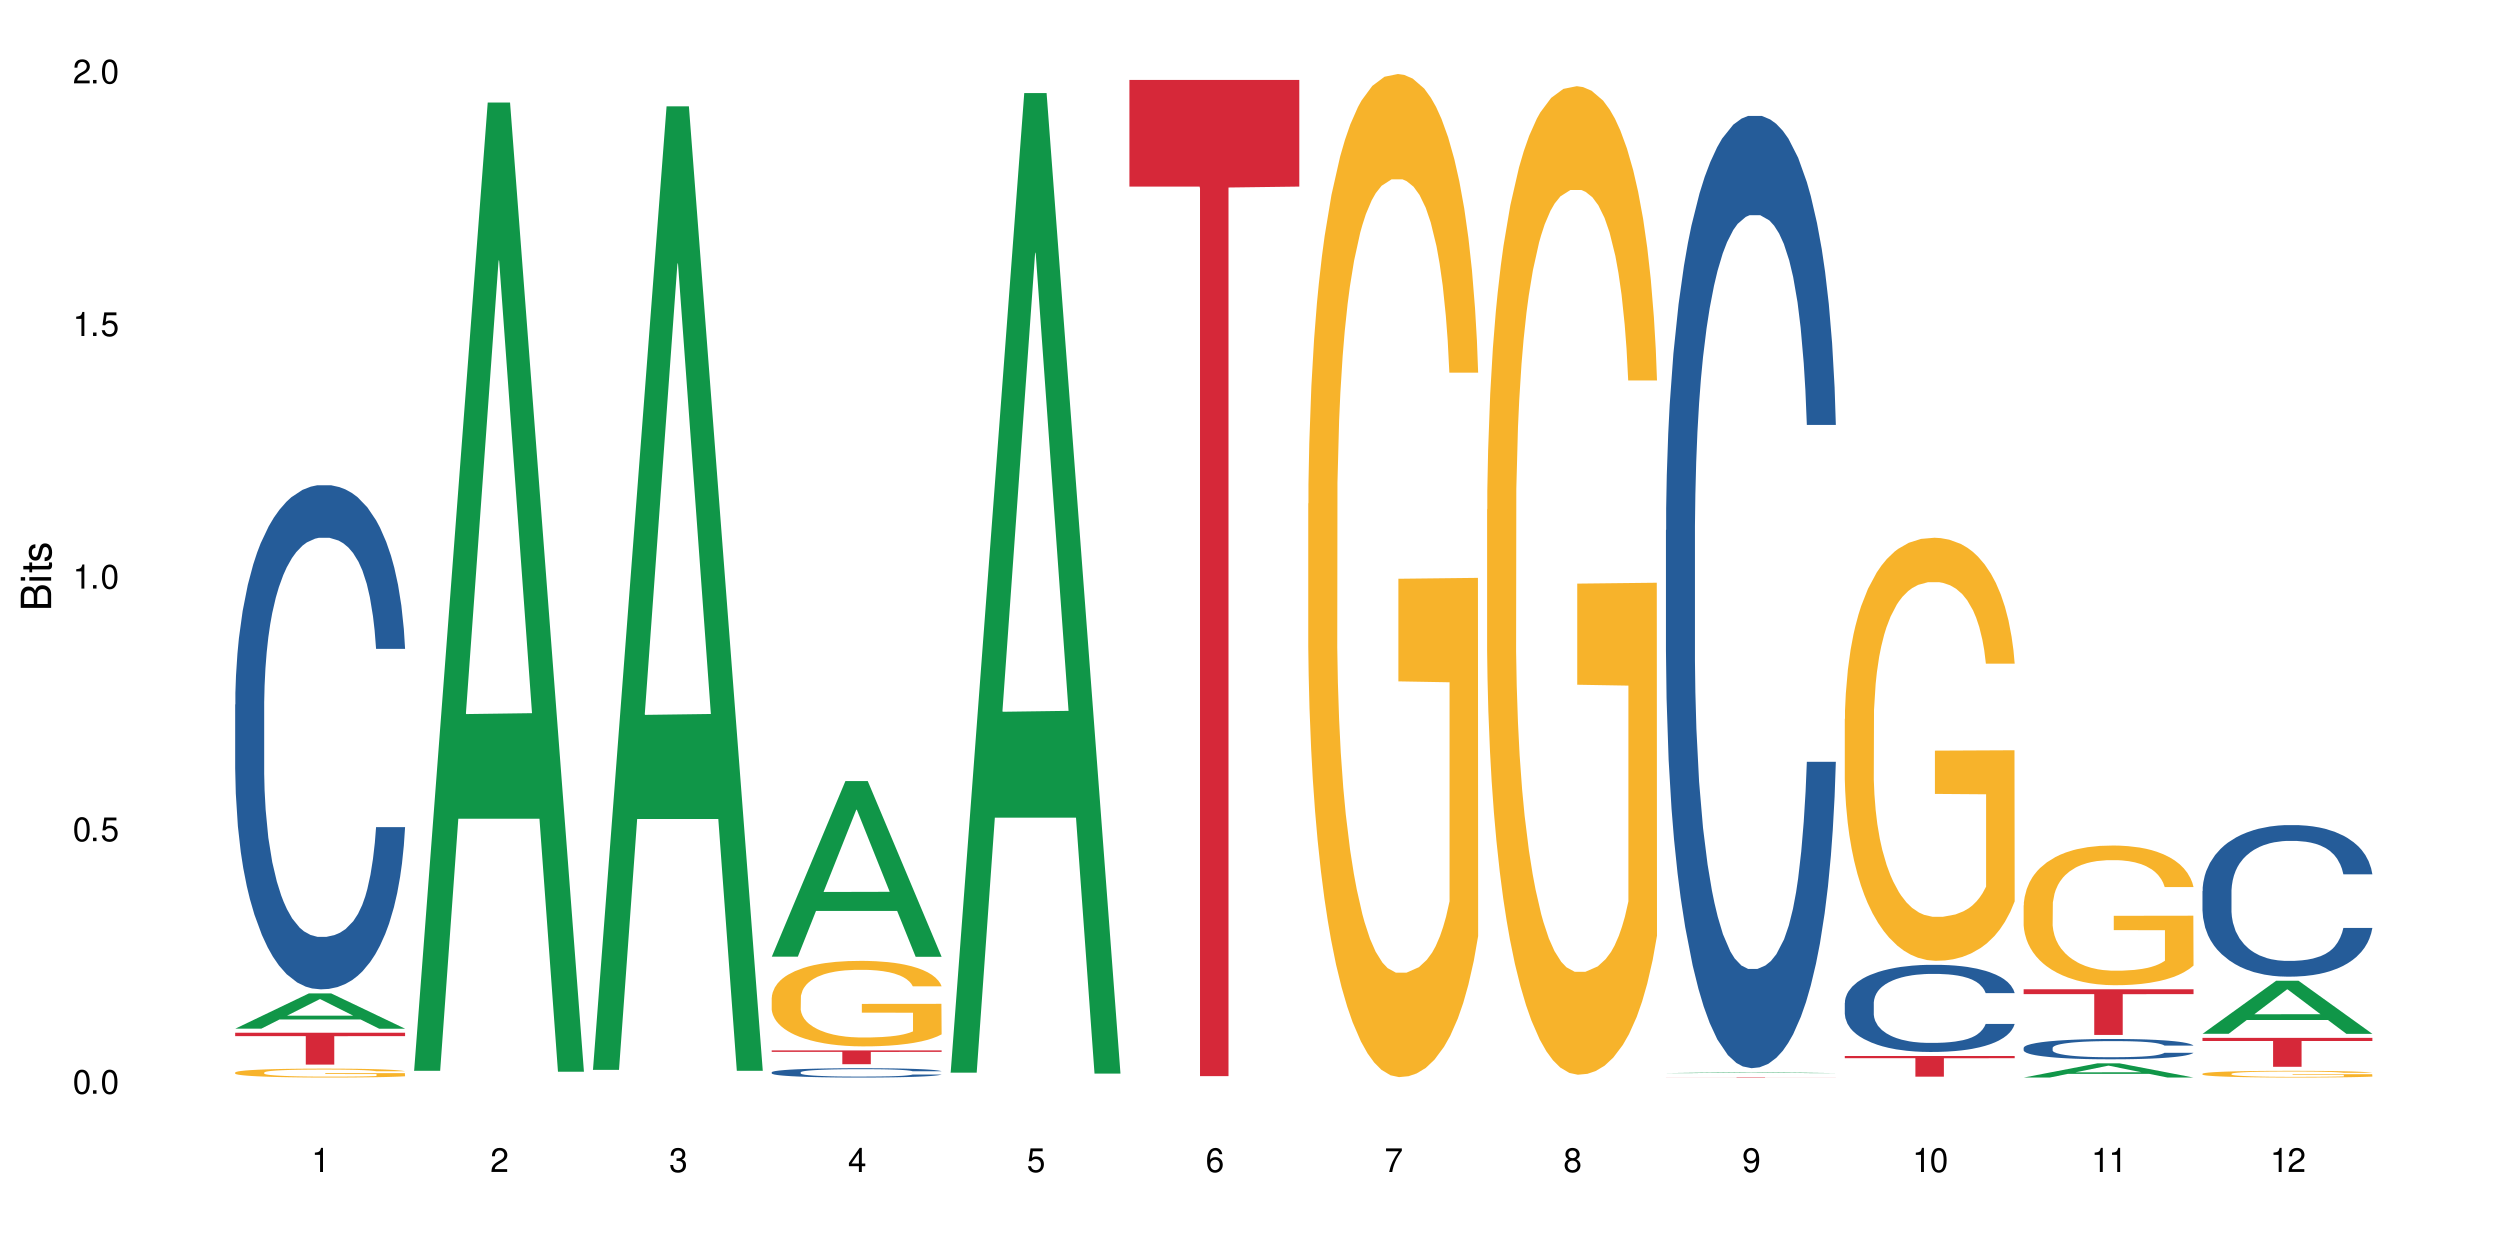 <?xml version="1.0" encoding="UTF-8"?>
<svg xmlns="http://www.w3.org/2000/svg" xmlns:xlink="http://www.w3.org/1999/xlink" width="720" height="360" viewBox="0 0 720 360">
<defs>
<g>
<g id="glyph-0-0">
</g>
<g id="glyph-0-1">
<path d="M 2.641 -6.938 C 2 -6.938 1.422 -6.656 1.078 -6.172 C 0.641 -5.562 0.406 -4.641 0.406 -3.359 C 0.406 -1.016 1.188 0.219 2.641 0.219 C 4.078 0.219 4.859 -1.016 4.859 -3.297 C 4.859 -4.641 4.656 -5.547 4.203 -6.172 C 3.844 -6.656 3.281 -6.938 2.641 -6.938 Z M 2.641 -6.188 C 3.547 -6.188 4 -5.25 4 -3.375 C 4 -1.406 3.562 -0.484 2.625 -0.484 C 1.734 -0.484 1.281 -1.438 1.281 -3.344 C 1.281 -5.25 1.734 -6.188 2.641 -6.188 Z M 2.641 -6.188 "/>
</g>
<g id="glyph-0-2">
<path d="M 1.828 -1 L 0.828 -1 L 0.828 0 L 1.828 0 Z M 1.828 -1 "/>
</g>
<g id="glyph-0-3">
<path d="M 4.562 -6.797 L 1.062 -6.797 L 0.547 -3.094 L 1.328 -3.094 C 1.719 -3.562 2.047 -3.734 2.578 -3.734 C 3.484 -3.734 4.062 -3.109 4.062 -2.094 C 4.062 -1.125 3.484 -0.531 2.578 -0.531 C 1.828 -0.531 1.375 -0.906 1.188 -1.672 L 0.328 -1.672 C 0.453 -1.109 0.547 -0.844 0.75 -0.594 C 1.125 -0.078 1.828 0.219 2.594 0.219 C 3.969 0.219 4.922 -0.781 4.922 -2.219 C 4.922 -3.562 4.031 -4.484 2.719 -4.484 C 2.25 -4.484 1.859 -4.359 1.469 -4.062 L 1.734 -5.969 L 4.562 -5.969 Z M 4.562 -6.797 "/>
</g>
<g id="glyph-0-4">
<path d="M 2.484 -4.938 L 2.484 0 L 3.328 0 L 3.328 -6.938 L 2.766 -6.938 C 2.469 -5.875 2.281 -5.734 0.984 -5.562 L 0.984 -4.938 Z M 2.484 -4.938 "/>
</g>
<g id="glyph-0-5">
<path d="M 4.859 -0.828 L 1.281 -0.828 C 1.359 -1.406 1.672 -1.781 2.5 -2.281 L 3.469 -2.828 C 4.406 -3.344 4.906 -4.062 4.906 -4.906 C 4.906 -5.484 4.672 -6.031 4.266 -6.406 C 3.859 -6.766 3.375 -6.938 2.719 -6.938 C 1.859 -6.938 1.219 -6.625 0.844 -6.031 C 0.609 -5.672 0.5 -5.234 0.484 -4.531 L 1.328 -4.531 C 1.359 -5.016 1.406 -5.281 1.531 -5.516 C 1.75 -5.938 2.188 -6.203 2.703 -6.203 C 3.469 -6.203 4.031 -5.641 4.031 -4.891 C 4.031 -4.344 3.719 -3.859 3.125 -3.516 L 2.234 -3 C 0.812 -2.172 0.406 -1.531 0.328 -0.016 L 4.859 -0.016 Z M 4.859 -0.828 "/>
</g>
<g id="glyph-0-6">
<path d="M 2.125 -3.188 L 2.578 -3.188 C 3.5 -3.188 3.984 -2.766 3.984 -1.922 C 3.984 -1.062 3.469 -0.531 2.594 -0.531 C 1.656 -0.531 1.203 -1 1.156 -2.016 L 0.312 -2.016 C 0.344 -1.453 0.438 -1.094 0.609 -0.781 C 0.953 -0.109 1.625 0.219 2.547 0.219 C 3.953 0.219 4.859 -0.625 4.859 -1.938 C 4.859 -2.828 4.516 -3.297 3.703 -3.594 C 4.344 -3.844 4.656 -4.328 4.656 -5.031 C 4.656 -6.219 3.875 -6.938 2.578 -6.938 C 1.203 -6.938 0.484 -6.172 0.453 -4.703 L 1.297 -4.703 C 1.312 -5.125 1.344 -5.359 1.453 -5.578 C 1.641 -5.969 2.062 -6.203 2.594 -6.203 C 3.344 -6.203 3.797 -5.75 3.797 -5 C 3.797 -4.516 3.609 -4.219 3.25 -4.047 C 3.016 -3.953 2.703 -3.922 2.125 -3.906 Z M 2.125 -3.188 "/>
</g>
<g id="glyph-0-7">
<path d="M 3.141 -1.672 L 3.141 0 L 3.984 0 L 3.984 -1.672 L 4.984 -1.672 L 4.984 -2.438 L 3.984 -2.438 L 3.984 -6.938 L 3.359 -6.938 L 0.266 -2.578 L 0.266 -1.672 Z M 3.141 -2.438 L 1 -2.438 L 3.141 -5.5 Z M 3.141 -2.438 "/>
</g>
<g id="glyph-0-8">
<path d="M 4.781 -5.125 C 4.609 -6.266 3.891 -6.938 2.844 -6.938 C 2.094 -6.938 1.422 -6.578 1.031 -5.953 C 0.594 -5.266 0.406 -4.422 0.406 -3.172 C 0.406 -2 0.578 -1.25 0.984 -0.641 C 1.359 -0.078 1.953 0.219 2.703 0.219 C 3.984 0.219 4.922 -0.75 4.922 -2.094 C 4.922 -3.375 4.062 -4.281 2.844 -4.281 C 2.172 -4.281 1.641 -4.031 1.281 -3.516 C 1.281 -5.234 1.828 -6.188 2.797 -6.188 C 3.391 -6.188 3.797 -5.797 3.938 -5.125 Z M 2.734 -3.531 C 3.547 -3.531 4.062 -2.953 4.062 -2.031 C 4.062 -1.156 3.484 -0.531 2.703 -0.531 C 1.922 -0.531 1.328 -1.188 1.328 -2.078 C 1.328 -2.938 1.906 -3.531 2.734 -3.531 Z M 2.734 -3.531 "/>
</g>
<g id="glyph-0-9">
<path d="M 4.984 -6.797 L 0.438 -6.797 L 0.438 -5.969 L 4.109 -5.969 C 2.5 -3.656 1.828 -2.234 1.328 0 L 2.219 0 C 2.594 -2.172 3.453 -4.047 4.984 -6.094 Z M 4.984 -6.797 "/>
</g>
<g id="glyph-0-10">
<path d="M 3.75 -3.656 C 4.469 -4.094 4.688 -4.438 4.688 -5.078 C 4.688 -6.172 3.844 -6.938 2.641 -6.938 C 1.438 -6.938 0.594 -6.172 0.594 -5.094 C 0.594 -4.438 0.812 -4.094 1.516 -3.656 C 0.734 -3.266 0.359 -2.703 0.359 -1.922 C 0.359 -0.656 1.281 0.219 2.641 0.219 C 3.984 0.219 4.922 -0.656 4.922 -1.922 C 4.922 -2.703 4.531 -3.266 3.75 -3.656 Z M 2.641 -6.188 C 3.359 -6.188 3.812 -5.75 3.812 -5.062 C 3.812 -4.406 3.344 -3.984 2.641 -3.984 C 1.922 -3.984 1.453 -4.406 1.453 -5.078 C 1.453 -5.75 1.922 -6.188 2.641 -6.188 Z M 2.641 -3.266 C 3.484 -3.266 4.062 -2.719 4.062 -1.906 C 4.062 -1.078 3.484 -0.531 2.625 -0.531 C 1.797 -0.531 1.219 -1.094 1.219 -1.906 C 1.219 -2.719 1.781 -3.266 2.641 -3.266 Z M 2.641 -3.266 "/>
</g>
<g id="glyph-0-11">
<path d="M 0.516 -1.578 C 0.672 -0.453 1.406 0.219 2.438 0.219 C 3.188 0.219 3.859 -0.141 4.266 -0.766 C 4.688 -1.453 4.891 -2.297 4.891 -3.547 C 4.891 -4.719 4.703 -5.453 4.312 -6.078 C 3.938 -6.641 3.344 -6.938 2.594 -6.938 C 1.297 -6.938 0.359 -5.969 0.359 -4.625 C 0.359 -3.344 1.234 -2.453 2.453 -2.453 C 3.094 -2.453 3.578 -2.672 4.016 -3.203 C 4 -1.484 3.469 -0.531 2.5 -0.531 C 1.906 -0.531 1.484 -0.906 1.359 -1.578 Z M 2.578 -6.203 C 3.375 -6.203 3.969 -5.531 3.969 -4.641 C 3.969 -3.797 3.391 -3.188 2.547 -3.188 C 1.734 -3.188 1.234 -3.766 1.234 -4.688 C 1.234 -5.562 1.797 -6.203 2.578 -6.203 Z M 2.578 -6.203 "/>
</g>
<g id="glyph-1-0">
</g>
<g id="glyph-1-1">
<path d="M 0 -0.953 L 0 -4.891 C 0 -5.719 -0.234 -6.344 -0.734 -6.797 C -1.188 -7.234 -1.812 -7.469 -2.5 -7.469 C -3.547 -7.469 -4.188 -7 -4.625 -5.875 C -4.984 -6.688 -5.625 -7.094 -6.531 -7.094 C -7.172 -7.094 -7.734 -6.859 -8.141 -6.391 C -8.562 -5.922 -8.75 -5.344 -8.75 -4.5 L -8.75 -0.953 Z M -4.984 -2.062 L -7.766 -2.062 L -7.766 -4.219 C -7.766 -4.844 -7.688 -5.203 -7.453 -5.5 C -7.219 -5.812 -6.859 -5.969 -6.375 -5.969 C -5.891 -5.969 -5.531 -5.812 -5.297 -5.5 C -5.062 -5.203 -4.984 -4.844 -4.984 -4.219 Z M -0.984 -2.062 L -4 -2.062 L -4 -4.781 C -4 -5.766 -3.438 -6.359 -2.484 -6.359 C -1.547 -6.359 -0.984 -5.766 -0.984 -4.781 Z M -0.984 -2.062 "/>
</g>
<g id="glyph-1-2">
<path d="M -6.281 -1.797 L -6.281 -0.797 L 0 -0.797 L 0 -1.797 Z M -8.75 -1.797 L -8.75 -0.797 L -7.484 -0.797 L -7.484 -1.797 Z M -8.75 -1.797 "/>
</g>
<g id="glyph-1-3">
<path d="M -6.281 -3.047 L -6.281 -2.016 L -8.016 -2.016 L -8.016 -1.016 L -6.281 -1.016 L -6.281 -0.172 L -5.469 -0.172 L -5.469 -1.016 L -0.719 -1.016 C -0.078 -1.016 0.281 -1.453 0.281 -2.234 C 0.281 -2.5 0.25 -2.719 0.188 -3.047 L -0.641 -3.047 C -0.609 -2.906 -0.594 -2.766 -0.594 -2.562 C -0.594 -2.141 -0.719 -2.016 -1.156 -2.016 L -5.469 -2.016 L -5.469 -3.047 Z M -6.281 -3.047 "/>
</g>
<g id="glyph-1-4">
<path d="M -4.531 -5.25 C -5.766 -5.25 -6.469 -4.422 -6.469 -2.969 C -6.469 -1.516 -5.719 -0.562 -4.547 -0.562 C -3.562 -0.562 -3.094 -1.062 -2.734 -2.562 L -2.516 -3.484 C -2.344 -4.188 -2.094 -4.469 -1.641 -4.469 C -1.047 -4.469 -0.641 -3.875 -0.641 -3 C -0.641 -2.453 -0.797 -2 -1.062 -1.75 C -1.25 -1.594 -1.422 -1.531 -1.875 -1.469 L -1.875 -0.406 C -0.422 -0.453 0.281 -1.266 0.281 -2.922 C 0.281 -4.5 -0.5 -5.516 -1.719 -5.516 C -2.656 -5.516 -3.172 -4.984 -3.469 -3.734 L -3.703 -2.766 C -3.891 -1.953 -4.156 -1.609 -4.594 -1.609 C -5.188 -1.609 -5.547 -2.125 -5.547 -2.938 C -5.547 -3.75 -5.203 -4.172 -4.531 -4.203 Z M -4.531 -5.25 "/>
</g>
</g>
</defs>
<rect x="-72" y="-36" width="864" height="432" fill="rgb(100%, 100%, 100%)" fill-opacity="1"/>
<path fill-rule="nonzero" fill="rgb(6.275%, 58.824%, 28.235%)" fill-opacity="1" d="M 67.73 296.258 L 67.785 296.25 L 88.957 286.102 L 95.387 286.102 L 116.664 296.266 L 109.188 296.266 L 103.855 293.613 L 80.488 293.613 L 75.258 296.258 L 67.73 296.258 L 82.734 292.516 L 101.711 292.508 L 92.25 287.762 L 92.145 287.75 L 92.039 287.781 L 82.684 292.508 L 82.734 292.516 Z M 67.73 296.258 "/>
<path fill-rule="nonzero" fill="rgb(14.51%, 36.078%, 60%)" fill-opacity="1" d="M 67.73 202.922 L 67.789 202.789 L 67.789 199.605 L 67.969 194.562 L 68.387 188.191 L 68.805 183.812 L 69.879 175.984 L 71.371 168.418 L 72.922 162.578 L 74.055 159.129 L 75.07 156.473 L 77.398 151.562 L 78.891 149.043 L 80.5 146.785 L 82.469 144.531 L 83.902 143.203 L 87.125 141.078 L 89.512 140.152 L 91.363 139.754 L 95.359 139.754 L 97.746 140.285 L 99.477 140.945 L 101.387 142.008 L 102.996 143.203 L 105.801 146.121 L 108.309 149.84 L 109.441 151.961 L 111.234 156.078 L 112.605 160.059 L 113.559 163.508 L 114.633 168.418 L 115.59 174.391 L 116.305 181.16 L 116.664 186.867 L 108.309 186.867 L 107.891 181.559 L 107.414 177.441 L 106.52 172 L 105.625 168.152 L 104.371 164.305 L 103.238 161.781 L 101.684 159.262 L 100.312 157.668 L 98.879 156.473 L 97.508 155.68 L 94.883 154.883 L 91.84 154.883 L 90.707 155.148 L 88.379 156.207 L 87.125 157.137 L 85.336 158.996 L 84.082 160.723 L 82.59 163.375 L 81.574 165.633 L 80.32 169.082 L 79.426 172.133 L 78.414 176.516 L 77.816 179.832 L 77.277 183.547 L 76.801 187.926 L 76.441 192.57 L 76.203 197.48 L 76.086 202.262 L 76.086 222.828 L 76.203 227.609 L 76.504 233.18 L 77.277 241.277 L 78.414 248.312 L 79.727 253.883 L 80.977 257.867 L 81.695 259.723 L 82.648 261.848 L 84.141 264.5 L 86.289 267.156 L 87.543 268.219 L 89.453 269.277 L 91.422 269.809 L 94.047 269.809 L 96.375 269.277 L 97.926 268.617 L 99.535 267.555 L 101.746 265.297 L 103.117 263.176 L 104.312 260.652 L 105.207 258.133 L 105.801 256.008 L 106.699 251.895 L 107.414 247.383 L 107.949 242.738 L 108.309 238.223 L 116.664 238.223 L 116.305 243.531 L 115.77 248.707 L 115.23 252.559 L 114.395 257.203 L 113.441 261.316 L 112.066 265.961 L 110.934 269.012 L 109.441 272.332 L 108.07 274.852 L 106.578 277.109 L 104.371 279.762 L 102.938 281.09 L 101.387 282.285 L 99.535 283.348 L 97.211 284.277 L 94.703 284.805 L 92.375 284.938 L 89.871 284.672 L 88.02 284.145 L 85.574 282.949 L 82.531 280.559 L 80.32 278.039 L 78.59 275.516 L 77.102 272.863 L 75.43 269.277 L 73.281 263.441 L 71.969 258.926 L 71.074 255.211 L 70.059 250.035 L 69.344 245.391 L 68.508 237.961 L 67.91 228.535 L 67.73 221.238 Z M 67.73 202.922 "/>
<path fill-rule="nonzero" fill="rgb(96.863%, 70.196%, 16.863%)" fill-opacity="1" d="M 67.73 308.863 L 67.789 308.863 L 67.789 308.816 L 68.031 308.711 L 68.625 308.562 L 69.402 308.445 L 70.238 308.352 L 70.773 308.301 L 71.668 308.23 L 72.445 308.18 L 74.414 308.074 L 76.922 307.973 L 78.293 307.93 L 79.844 307.891 L 82.051 307.848 L 83.066 307.832 L 86.172 307.793 L 89.691 307.77 L 93.57 307.762 L 95.359 307.766 L 97.805 307.773 L 101.148 307.801 L 103.059 307.824 L 104.551 307.848 L 106.102 307.879 L 108.012 307.926 L 109.801 307.98 L 111.234 308.039 L 112.664 308.109 L 113.859 308.184 L 114.871 308.266 L 115.77 308.363 L 116.305 308.445 L 116.664 308.527 L 108.367 308.527 L 107.891 308.445 L 107.355 308.383 L 106.461 308.305 L 105.562 308.25 L 104.668 308.203 L 102.996 308.145 L 101.566 308.105 L 99.777 308.074 L 98.047 308.051 L 96.074 308.039 L 94.883 308.031 L 91.719 308.031 L 88.855 308.051 L 87.184 308.066 L 85.992 308.086 L 84.32 308.121 L 83.305 308.148 L 82.707 308.168 L 80.918 308.242 L 79.727 308.309 L 79.07 308.352 L 78.234 308.422 L 77.637 308.484 L 76.98 308.582 L 76.621 308.652 L 76.145 308.809 L 76.086 309.234 L 76.266 309.324 L 76.621 309.418 L 77.102 309.504 L 77.816 309.594 L 78.531 309.66 L 79.785 309.754 L 80.859 309.812 L 81.695 309.855 L 83.305 309.918 L 83.961 309.938 L 85.512 309.98 L 87.125 310.012 L 89.094 310.043 L 90.586 310.055 L 92.973 310.066 L 96.016 310.066 L 99.598 310.055 L 101.863 310.035 L 103.414 310.016 L 104.43 310 L 105.684 309.973 L 106.578 309.949 L 107.414 309.926 L 108.43 309.883 L 108.43 309.324 L 93.688 309.32 L 93.688 309.059 L 116.602 309.055 L 116.664 309.973 L 115.41 310.039 L 113.859 310.098 L 112.367 310.145 L 110.816 310.184 L 108.605 310.23 L 106.816 310.258 L 104.07 310.289 L 101.566 310.312 L 98.941 310.328 L 96.613 310.332 L 93.867 310.336 L 91.422 310.332 L 88.797 310.316 L 86.707 310.297 L 84.797 310.273 L 82.887 310.242 L 80.5 310.195 L 78.949 310.156 L 77.34 310.105 L 75.727 310.047 L 74.297 309.984 L 73.34 309.934 L 72.387 309.879 L 71.371 309.809 L 70.418 309.727 L 69.699 309.652 L 69.043 309.57 L 68.566 309.496 L 68.09 309.387 L 67.852 309.305 L 67.73 309.23 Z M 67.73 308.863 "/>
<path fill-rule="nonzero" fill="rgb(83.922%, 15.686%, 22.353%)" fill-opacity="1" d="M 67.73 297.43 L 116.664 297.43 L 116.664 298.41 L 96.27 298.418 L 96.27 306.602 L 88.066 306.602 L 88.066 298.426 L 87.945 298.41 L 67.73 298.41 Z M 67.73 297.43 "/>
<path fill-rule="nonzero" fill="rgb(6.275%, 58.824%, 28.235%)" fill-opacity="1" d="M 119.238 308.387 L 119.289 308.125 L 140.465 29.539 L 146.895 29.539 L 168.172 308.652 L 160.695 308.652 L 155.363 235.793 L 131.996 235.793 L 126.766 308.387 L 119.238 308.387 L 134.242 205.652 L 153.219 205.391 L 143.758 75.141 L 143.652 74.875 L 143.547 75.664 L 134.191 205.391 L 134.242 205.652 Z M 119.238 308.387 "/>
<path fill-rule="nonzero" fill="rgb(6.275%, 58.824%, 28.235%)" fill-opacity="1" d="M 170.746 308.121 L 170.797 307.863 L 191.973 30.617 L 198.402 30.617 L 219.68 308.383 L 212.203 308.383 L 206.871 235.879 L 183.504 235.879 L 178.273 308.121 L 170.746 308.121 L 185.75 205.883 L 204.727 205.625 L 195.266 76 L 195.16 75.738 L 195.055 76.52 L 185.699 205.625 L 185.75 205.883 Z M 170.746 308.121 "/>
<path fill-rule="nonzero" fill="rgb(6.275%, 58.824%, 28.235%)" fill-opacity="1" d="M 222.254 275.52 L 222.305 275.473 L 243.48 224.941 L 249.91 224.941 L 271.188 275.566 L 263.711 275.566 L 258.379 262.352 L 235.008 262.352 L 229.781 275.52 L 222.254 275.52 L 237.258 256.887 L 256.234 256.84 L 246.773 233.215 L 246.668 233.168 L 246.562 233.309 L 237.207 256.84 L 237.258 256.887 Z M 222.254 275.52 "/>
<path fill-rule="nonzero" fill="rgb(14.51%, 36.078%, 60%)" fill-opacity="1" d="M 222.254 308.816 L 222.312 308.812 L 222.312 308.754 L 222.492 308.66 L 222.91 308.543 L 223.328 308.461 L 224.402 308.316 L 225.895 308.176 L 227.445 308.066 L 228.578 308.004 L 229.594 307.953 L 231.922 307.863 L 233.414 307.816 L 235.023 307.773 L 236.992 307.734 L 238.426 307.707 L 241.648 307.668 L 244.035 307.652 L 245.883 307.645 L 249.883 307.645 L 252.27 307.656 L 254 307.668 L 255.91 307.688 L 257.52 307.707 L 260.324 307.762 L 262.832 307.832 L 263.965 307.871 L 265.754 307.945 L 267.129 308.02 L 268.082 308.086 L 269.156 308.176 L 270.113 308.285 L 270.828 308.41 L 271.188 308.52 L 262.832 308.52 L 262.414 308.418 L 261.938 308.344 L 261.043 308.242 L 260.145 308.172 L 258.895 308.102 L 257.758 308.055 L 256.207 308.008 L 254.836 307.977 L 253.402 307.953 L 252.031 307.941 L 249.406 307.926 L 246.363 307.926 L 245.227 307.93 L 242.902 307.949 L 241.648 307.969 L 239.855 308 L 238.605 308.035 L 237.113 308.082 L 236.098 308.125 L 234.844 308.188 L 233.949 308.246 L 232.934 308.324 L 232.34 308.387 L 231.801 308.457 L 231.324 308.539 L 230.965 308.625 L 230.727 308.715 L 230.609 308.805 L 230.609 309.184 L 230.727 309.273 L 231.027 309.375 L 231.801 309.527 L 232.934 309.656 L 234.25 309.762 L 235.5 309.832 L 236.219 309.867 L 237.172 309.906 L 238.664 309.957 L 240.812 310.008 L 242.066 310.027 L 243.977 310.047 L 245.945 310.055 L 248.57 310.055 L 250.898 310.047 L 252.449 310.031 L 254.059 310.012 L 256.266 309.973 L 257.641 309.934 L 258.832 309.887 L 259.73 309.84 L 260.324 309.801 L 261.219 309.723 L 261.938 309.641 L 262.473 309.555 L 262.832 309.469 L 271.188 309.469 L 270.828 309.566 L 270.289 309.664 L 269.754 309.734 L 268.918 309.82 L 267.965 309.898 L 266.59 309.984 L 265.457 310.039 L 263.965 310.102 L 262.594 310.148 L 261.102 310.191 L 258.895 310.238 L 257.461 310.266 L 255.91 310.285 L 254.059 310.305 L 251.73 310.324 L 249.227 310.332 L 246.898 310.336 L 244.391 310.332 L 242.543 310.32 L 240.098 310.297 L 237.051 310.254 L 234.844 310.207 L 233.113 310.16 L 231.621 310.113 L 229.953 310.047 L 227.805 309.938 L 226.492 309.852 L 225.594 309.785 L 224.582 309.688 L 223.863 309.602 L 223.031 309.465 L 222.434 309.289 L 222.254 309.156 Z M 222.254 308.816 "/>
<path fill-rule="nonzero" fill="rgb(96.863%, 70.196%, 16.863%)" fill-opacity="1" d="M 222.254 287.277 L 222.312 287.258 L 222.312 286.805 L 222.551 285.793 L 223.148 284.398 L 223.926 283.254 L 224.762 282.352 L 225.297 281.879 L 226.191 281.203 L 226.969 280.711 L 228.938 279.699 L 231.445 278.754 L 232.816 278.348 L 234.367 277.965 L 236.574 277.539 L 237.59 277.379 L 240.691 277.02 L 244.215 276.797 L 248.094 276.727 L 249.883 276.75 L 252.328 276.84 L 255.672 277.09 L 257.582 277.312 L 259.07 277.539 L 260.625 277.832 L 262.535 278.281 L 264.324 278.82 L 265.754 279.359 L 267.188 280.035 L 268.383 280.754 L 269.395 281.543 L 270.289 282.488 L 270.828 283.273 L 271.188 284.062 L 262.891 284.062 L 262.414 283.273 L 261.875 282.668 L 260.98 281.926 L 260.086 281.387 L 259.191 280.957 L 257.52 280.371 L 256.09 280.012 L 254.297 279.699 L 252.566 279.496 L 250.598 279.359 L 249.406 279.316 L 246.242 279.316 L 243.379 279.473 L 241.707 279.652 L 240.516 279.832 L 238.844 280.172 L 237.828 280.441 L 237.23 280.621 L 235.441 281.316 L 234.25 281.949 L 233.59 282.375 L 232.758 283.051 L 232.16 283.656 L 231.504 284.559 L 231.145 285.23 L 230.668 286.762 L 230.609 290.812 L 230.785 291.664 L 231.145 292.586 L 231.621 293.398 L 232.34 294.254 L 233.055 294.906 L 234.309 295.781 L 235.383 296.367 L 236.219 296.75 L 237.828 297.355 L 238.484 297.559 L 240.035 297.965 L 241.648 298.277 L 243.617 298.551 L 245.109 298.684 L 247.496 298.797 L 250.539 298.797 L 254.121 298.66 L 256.387 298.48 L 257.938 298.301 L 258.953 298.145 L 260.207 297.898 L 261.102 297.672 L 261.938 297.426 L 262.949 297.043 L 262.949 291.664 L 248.211 291.645 L 248.211 289.125 L 271.125 289.102 L 271.188 297.898 L 269.934 298.504 L 268.383 299.09 L 266.891 299.539 L 265.34 299.922 L 263.129 300.348 L 261.34 300.617 L 258.594 300.934 L 256.09 301.137 L 253.465 301.27 L 251.137 301.34 L 248.391 301.359 L 245.945 301.316 L 243.32 301.18 L 241.23 301 L 239.32 300.777 L 237.41 300.484 L 235.023 300.012 L 233.473 299.629 L 231.859 299.156 L 230.25 298.594 L 228.816 297.988 L 227.863 297.516 L 226.91 296.973 L 225.895 296.301 L 224.938 295.535 L 224.223 294.836 L 223.566 294.051 L 223.09 293.309 L 222.613 292.297 L 222.375 291.484 L 222.254 290.789 Z M 222.254 287.277 "/>
<path fill-rule="nonzero" fill="rgb(83.922%, 15.686%, 22.353%)" fill-opacity="1" d="M 222.254 302.523 L 271.188 302.523 L 271.188 302.945 L 250.793 302.949 L 250.793 306.484 L 242.586 306.484 L 242.586 302.953 L 242.469 302.945 L 222.254 302.945 Z M 222.254 302.523 "/>
<path fill-rule="nonzero" fill="rgb(6.275%, 58.824%, 28.235%)" fill-opacity="1" d="M 273.762 308.93 L 273.812 308.664 L 294.984 26.805 L 301.418 26.805 L 322.695 309.191 L 315.219 309.191 L 309.887 235.48 L 286.516 235.48 L 281.289 308.93 L 273.762 308.93 L 288.766 204.988 L 307.742 204.723 L 298.281 72.941 L 298.176 72.676 L 298.07 73.469 L 288.711 204.723 L 288.766 204.988 Z M 273.762 308.93 "/>
<path fill-rule="nonzero" fill="rgb(83.922%, 15.686%, 22.353%)" fill-opacity="1" d="M 325.27 23.023 L 374.199 23.023 L 374.199 53.734 L 353.809 54.004 L 353.809 309.93 L 345.602 309.93 L 345.602 54.273 L 345.484 53.734 L 325.27 53.734 Z M 325.27 23.023 "/>
<path fill-rule="nonzero" fill="rgb(96.863%, 70.196%, 16.863%)" fill-opacity="1" d="M 376.777 145.051 L 376.836 144.785 L 376.836 139.508 L 377.074 127.637 L 377.672 111.277 L 378.449 97.824 L 379.281 87.27 L 379.82 81.73 L 380.715 73.816 L 381.492 68.012 L 383.461 56.137 L 385.965 45.055 L 387.34 40.309 L 388.891 35.82 L 391.098 30.809 L 392.113 28.961 L 395.215 24.742 L 398.734 22.102 L 402.613 21.312 L 404.406 21.574 L 406.852 22.629 L 410.195 25.531 L 412.102 28.172 L 413.594 30.809 L 415.148 34.238 L 417.055 39.516 L 418.848 45.848 L 420.277 52.18 L 421.711 60.094 L 422.902 68.539 L 423.918 77.773 L 424.812 88.852 L 425.352 98.086 L 425.707 107.32 L 417.414 107.32 L 416.938 98.086 L 416.398 90.965 L 415.504 82.258 L 414.609 75.926 L 413.715 70.914 L 412.043 64.051 L 410.609 59.832 L 408.82 56.137 L 407.09 53.762 L 405.121 52.18 L 403.93 51.652 L 400.766 51.652 L 397.902 53.5 L 396.23 55.609 L 395.035 57.719 L 393.367 61.68 L 392.352 64.844 L 391.754 66.953 L 389.965 75.133 L 388.77 82.52 L 388.113 87.535 L 387.277 95.449 L 386.684 102.574 L 386.027 113.125 L 385.668 121.043 L 385.191 138.98 L 385.129 186.473 L 385.309 196.5 L 385.668 207.316 L 386.145 216.812 L 386.859 226.84 L 387.578 234.492 L 388.832 244.781 L 389.906 251.641 L 390.738 256.125 L 392.352 263.25 L 393.008 265.625 L 394.559 270.371 L 396.172 274.066 L 398.141 277.23 L 399.633 278.816 L 402.02 280.133 L 405.062 280.133 L 408.641 278.551 L 410.91 276.441 L 412.461 274.328 L 413.477 272.484 L 414.73 269.582 L 415.625 266.941 L 416.461 264.039 L 417.473 259.555 L 417.473 196.5 L 402.734 196.234 L 402.734 166.684 L 425.648 166.422 L 425.707 269.582 L 424.457 276.703 L 422.902 283.562 L 421.414 288.84 L 419.859 293.324 L 417.652 298.34 L 415.863 301.504 L 413.117 305.199 L 410.609 307.574 L 407.984 309.156 L 405.66 309.949 L 402.914 310.211 L 400.469 309.684 L 397.84 308.102 L 395.754 305.992 L 393.844 303.352 L 391.934 299.922 L 389.547 294.383 L 387.996 289.895 L 386.383 284.355 L 384.773 277.762 L 383.34 270.637 L 382.387 265.094 L 381.43 258.762 L 380.418 250.848 L 379.461 241.879 L 378.746 233.699 L 378.09 224.465 L 377.613 215.758 L 377.133 203.887 L 376.895 194.387 L 376.777 186.207 Z M 376.777 145.051 "/>
<path fill-rule="nonzero" fill="rgb(96.863%, 70.196%, 16.863%)" fill-opacity="1" d="M 428.285 146.762 L 428.344 146.504 L 428.344 141.301 L 428.582 129.602 L 429.18 113.48 L 429.953 100.223 L 430.789 89.82 L 431.328 84.359 L 432.223 76.562 L 433 70.84 L 434.969 59.141 L 437.473 48.223 L 438.848 43.539 L 440.398 39.121 L 442.605 34.18 L 443.621 32.359 L 446.723 28.199 L 450.242 25.602 L 454.121 24.82 L 455.914 25.082 L 458.359 26.121 L 461.703 28.98 L 463.609 31.582 L 465.102 34.18 L 466.652 37.562 L 468.562 42.762 L 470.355 49 L 471.785 55.242 L 473.219 63.039 L 474.41 71.359 L 475.426 80.461 L 476.32 91.383 L 476.859 100.48 L 477.215 109.582 L 468.922 109.582 L 468.445 100.48 L 467.906 93.461 L 467.012 84.883 L 466.117 78.641 L 465.223 73.699 L 463.551 66.941 L 462.117 62.781 L 460.328 59.141 L 458.598 56.801 L 456.629 55.242 L 455.434 54.723 L 452.273 54.723 L 449.41 56.539 L 447.738 58.621 L 446.543 60.699 L 444.875 64.602 L 443.859 67.723 L 443.262 69.801 L 441.473 77.859 L 440.277 85.141 L 439.621 90.082 L 438.785 97.883 L 438.191 104.902 L 437.535 115.301 L 437.176 123.102 L 436.699 140.781 L 436.637 187.582 L 436.816 197.461 L 437.176 208.121 L 437.652 217.484 L 438.367 227.363 L 439.086 234.902 L 440.34 245.043 L 441.414 251.805 L 442.246 256.223 L 443.859 263.242 L 444.516 265.582 L 446.066 270.266 L 447.68 273.902 L 449.648 277.023 L 451.141 278.582 L 453.527 279.883 L 456.57 279.883 L 460.148 278.324 L 462.418 276.242 L 463.969 274.164 L 464.984 272.344 L 466.238 269.484 L 467.133 266.883 L 467.969 264.023 L 468.98 259.605 L 468.98 197.461 L 454.242 197.203 L 454.242 168.082 L 477.156 167.824 L 477.215 269.484 L 475.965 276.504 L 474.41 283.266 L 472.918 288.465 L 471.367 292.883 L 469.16 297.824 L 467.371 300.945 L 464.625 304.586 L 462.117 306.926 L 459.492 308.484 L 457.164 309.266 L 454.422 309.523 L 451.973 309.004 L 449.348 307.445 L 447.262 305.363 L 445.352 302.766 L 443.441 299.383 L 441.055 293.926 L 439.504 289.504 L 437.891 284.043 L 436.281 277.543 L 434.848 270.523 L 433.895 265.062 L 432.938 258.824 L 431.926 251.023 L 430.969 242.184 L 430.254 234.125 L 429.598 225.023 L 429.121 216.441 L 428.641 204.742 L 428.402 195.383 L 428.285 187.324 Z M 428.285 146.762 "/>
<path fill-rule="nonzero" fill="rgb(6.275%, 58.824%, 28.235%)" fill-opacity="1" d="M 479.793 309.055 L 479.844 309.055 L 501.016 308.801 L 507.445 308.801 L 528.723 309.055 L 521.25 309.055 L 515.914 308.988 L 492.547 308.988 L 487.32 309.055 L 479.793 309.055 L 494.797 308.961 L 513.773 308.961 L 504.309 308.84 L 504.207 308.84 L 504.102 308.844 L 494.742 308.961 L 494.797 308.961 Z M 479.793 309.055 "/>
<path fill-rule="nonzero" fill="rgb(14.51%, 36.078%, 60%)" fill-opacity="1" d="M 479.793 152.719 L 479.852 152.469 L 479.852 146.449 L 480.031 136.926 L 480.449 124.891 L 480.867 116.621 L 481.941 101.828 L 483.434 87.539 L 484.984 76.512 L 486.117 69.992 L 487.133 64.98 L 489.457 55.703 L 490.949 50.941 L 492.562 46.68 L 494.531 42.418 L 495.965 39.91 L 499.184 35.898 L 501.574 34.145 L 503.422 33.395 L 507.422 33.395 L 509.809 34.395 L 511.539 35.648 L 513.449 37.656 L 515.059 39.91 L 517.863 45.426 L 520.371 52.445 L 521.504 56.457 L 523.293 64.227 L 524.668 71.746 L 525.621 78.266 L 526.695 87.539 L 527.648 98.82 L 528.367 111.605 L 528.723 122.387 L 520.371 122.387 L 519.953 112.359 L 519.473 104.586 L 518.578 94.309 L 517.684 87.039 L 516.43 79.77 L 515.297 75.008 L 513.746 70.242 L 512.375 67.234 L 510.941 64.98 L 509.57 63.477 L 506.941 61.973 L 503.898 61.973 L 502.766 62.473 L 500.438 64.477 L 499.184 66.234 L 497.395 69.742 L 496.141 73 L 494.648 78.016 L 493.637 82.277 L 492.383 88.793 L 491.488 94.559 L 490.473 102.832 L 489.875 109.098 L 489.34 116.117 L 488.863 124.391 L 488.504 133.164 L 488.266 142.441 L 488.145 151.465 L 488.145 190.32 L 488.266 199.344 L 488.562 209.875 L 489.34 225.164 L 490.473 238.449 L 491.785 248.98 L 493.039 256.5 L 493.754 260.008 L 494.711 264.02 L 496.203 269.035 L 498.352 274.047 L 499.602 276.055 L 501.512 278.059 L 503.48 279.062 L 506.109 279.062 L 508.434 278.059 L 509.988 276.805 L 511.598 274.801 L 513.805 270.539 L 515.18 266.527 L 516.371 261.766 L 517.266 257 L 517.863 252.992 L 518.758 245.219 L 519.473 236.695 L 520.012 227.922 L 520.371 219.398 L 528.723 219.398 L 528.367 229.426 L 527.828 239.203 L 527.293 246.473 L 526.457 255.246 L 525.5 263.02 L 524.129 271.793 L 522.996 277.559 L 521.504 283.824 L 520.133 288.586 L 518.641 292.848 L 516.43 297.863 L 515 300.371 L 513.449 302.625 L 511.598 304.633 L 509.27 306.387 L 506.766 307.387 L 504.438 307.641 L 501.93 307.137 L 500.082 306.137 L 497.633 303.879 L 494.59 299.367 L 492.383 294.605 L 490.652 289.84 L 489.16 284.828 L 487.488 278.059 L 485.34 267.027 L 484.027 258.504 L 483.133 251.488 L 482.117 241.711 L 481.402 232.938 L 480.566 218.898 L 479.969 201.098 L 479.793 187.312 Z M 479.793 152.719 "/>
<path fill-rule="nonzero" fill="rgb(83.922%, 15.686%, 22.353%)" fill-opacity="1" d="M 479.793 310.215 L 528.723 310.215 L 528.723 310.227 L 508.332 310.23 L 508.332 310.336 L 500.125 310.336 L 500.125 310.23 L 500.008 310.227 L 479.793 310.227 Z M 479.793 310.215 "/>
<path fill-rule="nonzero" fill="rgb(14.51%, 36.078%, 60%)" fill-opacity="1" d="M 531.301 288.797 L 531.359 288.773 L 531.359 288.223 L 531.539 287.352 L 531.957 286.25 L 532.375 285.492 L 533.449 284.141 L 534.938 282.832 L 536.492 281.824 L 537.625 281.227 L 538.641 280.77 L 540.965 279.918 L 542.457 279.484 L 544.07 279.094 L 546.039 278.703 L 547.473 278.473 L 550.691 278.109 L 553.078 277.945 L 554.93 277.879 L 558.93 277.879 L 561.316 277.969 L 563.047 278.086 L 564.953 278.27 L 566.566 278.473 L 569.371 278.98 L 571.879 279.621 L 573.012 279.988 L 574.801 280.699 L 576.172 281.387 L 577.129 281.984 L 578.203 282.832 L 579.156 283.863 L 579.875 285.035 L 580.23 286.02 L 571.879 286.02 L 571.461 285.102 L 570.98 284.391 L 570.086 283.453 L 569.191 282.785 L 567.938 282.121 L 566.805 281.688 L 565.254 281.25 L 563.883 280.973 L 562.449 280.77 L 561.078 280.629 L 558.449 280.492 L 555.406 280.492 L 554.273 280.539 L 551.945 280.723 L 550.691 280.883 L 548.902 281.203 L 547.648 281.504 L 546.156 281.961 L 545.145 282.352 L 543.891 282.945 L 542.996 283.473 L 541.98 284.23 L 541.383 284.805 L 540.848 285.445 L 540.371 286.203 L 540.012 287.008 L 539.773 287.855 L 539.652 288.68 L 539.652 292.238 L 539.773 293.062 L 540.07 294.027 L 540.848 295.426 L 541.98 296.641 L 543.293 297.605 L 544.547 298.293 L 545.262 298.613 L 546.219 298.98 L 547.711 299.438 L 549.859 299.898 L 551.109 300.082 L 553.02 300.266 L 554.988 300.355 L 557.613 300.355 L 559.941 300.266 L 561.492 300.148 L 563.105 299.965 L 565.312 299.574 L 566.688 299.211 L 567.879 298.773 L 568.773 298.336 L 569.371 297.969 L 570.266 297.258 L 570.98 296.48 L 571.52 295.676 L 571.879 294.898 L 580.23 294.898 L 579.875 295.816 L 579.336 296.711 L 578.801 297.375 L 577.965 298.176 L 577.008 298.887 L 575.637 299.691 L 574.504 300.219 L 573.012 300.793 L 571.637 301.227 L 570.148 301.617 L 567.938 302.078 L 566.508 302.305 L 564.953 302.512 L 563.105 302.695 L 560.777 302.855 L 558.273 302.949 L 555.945 302.973 L 553.438 302.926 L 551.59 302.832 L 549.141 302.625 L 546.098 302.215 L 543.891 301.777 L 542.16 301.344 L 540.668 300.883 L 538.996 300.266 L 536.848 299.254 L 535.535 298.477 L 534.641 297.832 L 533.625 296.938 L 532.91 296.137 L 532.074 294.852 L 531.477 293.223 L 531.301 291.961 Z M 531.301 288.797 "/>
<path fill-rule="nonzero" fill="rgb(96.863%, 70.196%, 16.863%)" fill-opacity="1" d="M 531.301 207.059 L 531.359 206.945 L 531.359 204.719 L 531.598 199.715 L 532.195 192.812 L 532.969 187.141 L 533.805 182.688 L 534.344 180.352 L 535.238 177.012 L 536.012 174.562 L 537.984 169.559 L 540.488 164.883 L 541.863 162.879 L 543.414 160.988 L 545.621 158.875 L 546.637 158.094 L 549.738 156.316 L 553.258 155.203 L 557.137 154.867 L 558.93 154.98 L 561.375 155.426 L 564.715 156.648 L 566.625 157.762 L 568.117 158.875 L 569.668 160.32 L 571.578 162.547 L 573.367 165.219 L 574.801 167.887 L 576.234 171.227 L 577.426 174.785 L 578.441 178.68 L 579.336 183.355 L 579.875 187.25 L 580.23 191.145 L 571.938 191.145 L 571.461 187.25 L 570.922 184.246 L 570.027 180.574 L 569.133 177.902 L 568.238 175.789 L 566.566 172.895 L 565.133 171.113 L 563.344 169.559 L 561.613 168.555 L 559.645 167.887 L 558.449 167.664 L 555.289 167.664 L 552.422 168.445 L 550.754 169.336 L 549.559 170.223 L 547.887 171.895 L 546.875 173.23 L 546.277 174.121 L 544.488 177.57 L 543.293 180.684 L 542.637 182.801 L 541.801 186.137 L 541.203 189.141 L 540.547 193.594 L 540.191 196.93 L 539.715 204.5 L 539.652 224.527 L 539.832 228.758 L 540.191 233.32 L 540.668 237.324 L 541.383 241.555 L 542.102 244.781 L 543.352 249.121 L 544.426 252.012 L 545.262 253.906 L 546.875 256.91 L 547.531 257.91 L 549.082 259.914 L 550.691 261.473 L 552.664 262.809 L 554.152 263.477 L 556.543 264.031 L 559.586 264.031 L 563.164 263.363 L 565.434 262.473 L 566.984 261.582 L 568 260.805 L 569.25 259.582 L 570.148 258.469 L 570.98 257.242 L 571.996 255.352 L 571.996 228.758 L 557.258 228.645 L 557.258 216.184 L 580.172 216.07 L 580.23 259.582 L 578.977 262.586 L 577.426 265.477 L 575.934 267.703 L 574.383 269.594 L 572.176 271.711 L 570.387 273.047 L 567.641 274.602 L 565.133 275.605 L 562.508 276.273 L 560.18 276.605 L 557.438 276.719 L 554.988 276.496 L 552.363 275.828 L 550.277 274.938 L 548.367 273.824 L 546.457 272.379 L 544.07 270.039 L 542.52 268.148 L 540.906 265.812 L 539.297 263.031 L 537.863 260.027 L 536.91 257.688 L 535.953 255.02 L 534.938 251.68 L 533.984 247.895 L 533.27 244.445 L 532.613 240.551 L 532.133 236.879 L 531.656 231.871 L 531.418 227.867 L 531.301 224.418 Z M 531.301 207.059 "/>
<path fill-rule="nonzero" fill="rgb(83.922%, 15.686%, 22.353%)" fill-opacity="1" d="M 531.301 304.133 L 580.23 304.133 L 580.23 304.77 L 559.84 304.773 L 559.84 310.074 L 551.633 310.074 L 551.633 304.777 L 551.516 304.77 L 531.301 304.77 Z M 531.301 304.133 "/>
<path fill-rule="nonzero" fill="rgb(6.275%, 58.824%, 28.235%)" fill-opacity="1" d="M 582.809 310.332 L 582.859 310.328 L 604.031 306.246 L 610.461 306.246 L 631.738 310.336 L 624.262 310.336 L 618.93 309.27 L 595.562 309.27 L 590.336 310.332 L 582.809 310.332 L 597.812 308.824 L 616.789 308.82 L 607.324 306.914 L 607.219 306.91 L 607.117 306.922 L 597.758 308.82 L 597.812 308.824 Z M 582.809 310.332 "/>
<path fill-rule="nonzero" fill="rgb(14.51%, 36.078%, 60%)" fill-opacity="1" d="M 582.809 301.777 L 582.867 301.77 L 582.867 301.645 L 583.047 301.441 L 583.465 301.184 L 583.883 301.008 L 584.957 300.691 L 586.445 300.387 L 588 300.148 L 589.133 300.012 L 590.148 299.902 L 592.473 299.707 L 593.965 299.605 L 595.578 299.512 L 597.547 299.422 L 598.977 299.367 L 602.199 299.281 L 604.586 299.246 L 606.438 299.23 L 610.438 299.23 L 612.824 299.25 L 614.555 299.277 L 616.461 299.32 L 618.074 299.367 L 620.879 299.488 L 623.383 299.637 L 624.52 299.723 L 626.309 299.887 L 627.68 300.047 L 628.637 300.188 L 629.711 300.387 L 630.664 300.625 L 631.383 300.898 L 631.738 301.129 L 623.383 301.129 L 622.969 300.914 L 622.488 300.75 L 621.594 300.531 L 620.699 300.375 L 619.445 300.219 L 618.312 300.117 L 616.762 300.016 L 615.387 299.953 L 613.957 299.902 L 612.582 299.871 L 609.957 299.84 L 606.914 299.84 L 605.781 299.852 L 603.453 299.895 L 602.199 299.93 L 600.41 300.004 L 599.156 300.074 L 597.664 300.184 L 596.652 300.273 L 595.398 300.414 L 594.504 300.535 L 593.488 300.711 L 592.891 300.844 L 592.355 300.996 L 591.879 301.172 L 591.52 301.359 L 591.281 301.559 L 591.16 301.75 L 591.16 302.578 L 591.281 302.773 L 591.578 302.996 L 592.355 303.324 L 593.488 303.605 L 594.801 303.832 L 596.055 303.992 L 596.77 304.066 L 597.727 304.152 L 599.219 304.258 L 601.367 304.367 L 602.617 304.41 L 604.527 304.453 L 606.496 304.473 L 609.121 304.473 L 611.449 304.453 L 613 304.426 L 614.613 304.383 L 616.82 304.293 L 618.191 304.207 L 619.387 304.105 L 620.281 304.004 L 620.879 303.918 L 621.773 303.75 L 622.488 303.57 L 623.027 303.383 L 623.383 303.199 L 631.738 303.199 L 631.383 303.414 L 630.844 303.621 L 630.309 303.777 L 629.473 303.965 L 628.516 304.133 L 627.145 304.316 L 626.012 304.441 L 624.52 304.574 L 623.145 304.676 L 621.652 304.77 L 619.445 304.875 L 618.016 304.93 L 616.461 304.977 L 614.613 305.02 L 612.285 305.059 L 609.777 305.078 L 607.453 305.082 L 604.945 305.074 L 603.098 305.051 L 600.648 305.004 L 597.605 304.906 L 595.398 304.805 L 593.668 304.703 L 592.176 304.598 L 590.504 304.453 L 588.355 304.215 L 587.043 304.035 L 586.148 303.887 L 585.133 303.676 L 584.418 303.488 L 583.582 303.188 L 582.984 302.809 L 582.809 302.516 Z M 582.809 301.777 "/>
<path fill-rule="nonzero" fill="rgb(96.863%, 70.196%, 16.863%)" fill-opacity="1" d="M 582.809 260.742 L 582.867 260.703 L 582.867 259.969 L 583.105 258.316 L 583.703 256.039 L 584.477 254.164 L 585.312 252.695 L 585.852 251.922 L 586.746 250.82 L 587.52 250.012 L 589.492 248.359 L 591.996 246.812 L 593.367 246.152 L 594.922 245.527 L 597.129 244.832 L 598.145 244.574 L 601.246 243.984 L 604.766 243.617 L 608.645 243.508 L 610.438 243.543 L 612.883 243.691 L 616.223 244.094 L 618.133 244.461 L 619.625 244.832 L 621.176 245.309 L 623.086 246.043 L 624.875 246.926 L 626.309 247.805 L 627.742 248.91 L 628.934 250.086 L 629.949 251.371 L 630.844 252.914 L 631.383 254.199 L 631.738 255.484 L 623.445 255.484 L 622.969 254.199 L 622.43 253.207 L 621.535 251.996 L 620.641 251.113 L 619.746 250.414 L 618.074 249.461 L 616.641 248.871 L 614.852 248.359 L 613.121 248.027 L 611.152 247.805 L 609.957 247.734 L 606.797 247.734 L 603.93 247.988 L 602.262 248.285 L 601.066 248.578 L 599.395 249.129 L 598.383 249.57 L 597.785 249.863 L 595.996 251.004 L 594.801 252.031 L 594.145 252.73 L 593.309 253.832 L 592.711 254.824 L 592.055 256.293 L 591.699 257.398 L 591.223 259.895 L 591.16 266.512 L 591.34 267.906 L 591.699 269.414 L 592.176 270.734 L 592.891 272.133 L 593.609 273.199 L 594.859 274.629 L 595.934 275.586 L 596.77 276.211 L 598.383 277.203 L 599.039 277.535 L 600.59 278.195 L 602.199 278.711 L 604.168 279.152 L 605.66 279.371 L 608.047 279.555 L 611.094 279.555 L 614.672 279.336 L 616.941 279.039 L 618.492 278.746 L 619.508 278.488 L 620.758 278.086 L 621.652 277.719 L 622.488 277.312 L 623.504 276.688 L 623.504 267.906 L 608.766 267.871 L 608.766 263.754 L 631.68 263.719 L 631.738 278.086 L 630.484 279.078 L 628.934 280.031 L 627.441 280.766 L 625.891 281.391 L 623.684 282.09 L 621.895 282.531 L 619.148 283.047 L 616.641 283.375 L 614.016 283.598 L 611.688 283.707 L 608.945 283.742 L 606.496 283.672 L 603.871 283.449 L 601.781 283.156 L 599.875 282.789 L 597.965 282.312 L 595.578 281.539 L 594.027 280.914 L 592.414 280.145 L 590.805 279.223 L 589.371 278.23 L 588.418 277.461 L 587.461 276.578 L 586.445 275.477 L 585.492 274.227 L 584.777 273.086 L 584.121 271.801 L 583.641 270.59 L 583.164 268.934 L 582.926 267.613 L 582.809 266.473 Z M 582.809 260.742 "/>
<path fill-rule="nonzero" fill="rgb(83.922%, 15.686%, 22.353%)" fill-opacity="1" d="M 582.809 284.906 L 631.738 284.906 L 631.738 286.312 L 611.344 286.324 L 611.344 298.07 L 603.141 298.07 L 603.141 286.34 L 603.023 286.312 L 582.809 286.312 Z M 582.809 284.906 "/>
<path fill-rule="nonzero" fill="rgb(6.275%, 58.824%, 28.235%)" fill-opacity="1" d="M 634.312 297.738 L 634.367 297.723 L 655.539 282.449 L 661.969 282.449 L 683.246 297.754 L 675.77 297.754 L 670.438 293.758 L 647.07 293.758 L 641.844 297.738 L 634.312 297.738 L 649.316 292.105 L 668.297 292.09 L 658.832 284.949 L 658.727 284.934 L 658.625 284.977 L 649.266 292.09 L 649.316 292.105 Z M 634.312 297.738 "/>
<path fill-rule="nonzero" fill="rgb(14.51%, 36.078%, 60%)" fill-opacity="1" d="M 634.312 256.629 L 634.375 256.59 L 634.375 255.633 L 634.555 254.117 L 634.973 252.199 L 635.387 250.883 L 636.461 248.531 L 637.953 246.254 L 639.508 244.5 L 640.641 243.461 L 641.652 242.664 L 643.98 241.188 L 645.473 240.43 L 647.086 239.754 L 649.055 239.074 L 650.484 238.676 L 653.707 238.035 L 656.094 237.758 L 657.945 237.637 L 661.941 237.637 L 664.332 237.797 L 666.062 237.996 L 667.969 238.316 L 669.582 238.676 L 672.387 239.551 L 674.891 240.668 L 676.027 241.309 L 677.816 242.547 L 679.188 243.742 L 680.145 244.781 L 681.219 246.254 L 682.172 248.051 L 682.887 250.086 L 683.246 251.801 L 674.891 251.801 L 674.477 250.207 L 673.996 248.969 L 673.102 247.332 L 672.207 246.176 L 670.953 245.02 L 669.82 244.262 L 668.27 243.504 L 666.895 243.023 L 665.465 242.664 L 664.09 242.426 L 661.465 242.188 L 658.422 242.188 L 657.289 242.266 L 654.961 242.586 L 653.707 242.863 L 651.918 243.422 L 650.664 243.941 L 649.172 244.738 L 648.16 245.418 L 646.906 246.457 L 646.012 247.371 L 644.996 248.691 L 644.398 249.688 L 643.863 250.805 L 643.387 252.121 L 643.027 253.516 L 642.789 254.992 L 642.668 256.43 L 642.668 262.613 L 642.789 264.051 L 643.086 265.727 L 643.863 268.16 L 644.996 270.273 L 646.309 271.949 L 647.562 273.148 L 648.277 273.707 L 649.234 274.344 L 650.727 275.145 L 652.871 275.941 L 654.125 276.262 L 656.035 276.578 L 658.004 276.738 L 660.629 276.738 L 662.957 276.578 L 664.508 276.379 L 666.121 276.062 L 668.328 275.383 L 669.699 274.742 L 670.895 273.984 L 671.789 273.227 L 672.387 272.59 L 673.281 271.352 L 673.996 269.996 L 674.535 268.598 L 674.891 267.242 L 683.246 267.242 L 682.887 268.84 L 682.352 270.395 L 681.816 271.551 L 680.98 272.949 L 680.023 274.184 L 678.652 275.582 L 677.52 276.5 L 676.027 277.496 L 674.652 278.254 L 673.16 278.934 L 670.953 279.73 L 669.523 280.129 L 667.969 280.488 L 666.121 280.809 L 663.793 281.09 L 661.285 281.246 L 658.961 281.289 L 656.453 281.207 L 654.602 281.047 L 652.156 280.688 L 649.113 279.973 L 646.906 279.211 L 645.176 278.453 L 643.684 277.656 L 642.012 276.578 L 639.863 274.824 L 638.551 273.469 L 637.656 272.352 L 636.641 270.793 L 635.926 269.398 L 635.09 267.164 L 634.492 264.332 L 634.312 262.137 Z M 634.312 256.629 "/>
<path fill-rule="nonzero" fill="rgb(96.863%, 70.196%, 16.863%)" fill-opacity="1" d="M 634.312 309.227 L 634.375 309.227 L 634.375 309.188 L 634.613 309.109 L 635.211 309 L 635.984 308.91 L 636.82 308.84 L 637.359 308.801 L 638.254 308.75 L 639.027 308.711 L 640.996 308.629 L 643.504 308.555 L 644.875 308.523 L 646.43 308.492 L 648.637 308.461 L 649.652 308.445 L 652.754 308.418 L 656.273 308.402 L 660.152 308.395 L 661.941 308.398 L 664.391 308.406 L 667.73 308.426 L 669.641 308.441 L 671.133 308.461 L 672.684 308.484 L 674.594 308.52 L 676.383 308.559 L 677.816 308.602 L 679.25 308.656 L 680.441 308.711 L 681.457 308.773 L 682.352 308.848 L 682.887 308.91 L 683.246 308.973 L 674.953 308.973 L 674.477 308.91 L 673.938 308.863 L 673.043 308.805 L 672.148 308.762 L 671.254 308.73 L 669.582 308.684 L 668.148 308.656 L 666.359 308.629 L 664.629 308.613 L 662.66 308.602 L 661.465 308.598 L 658.305 308.598 L 655.438 308.613 L 653.77 308.625 L 652.574 308.641 L 650.902 308.668 L 649.891 308.688 L 649.293 308.703 L 647.504 308.758 L 646.309 308.809 L 645.652 308.84 L 644.816 308.895 L 644.219 308.941 L 643.562 309.012 L 643.207 309.066 L 642.727 309.188 L 642.668 309.504 L 642.848 309.57 L 643.207 309.645 L 643.684 309.707 L 644.398 309.777 L 645.117 309.828 L 646.367 309.895 L 647.441 309.941 L 648.277 309.973 L 649.891 310.02 L 650.547 310.035 L 652.098 310.066 L 653.707 310.094 L 655.676 310.113 L 657.168 310.125 L 659.555 310.133 L 662.602 310.133 L 666.18 310.121 L 668.449 310.109 L 670 310.094 L 671.012 310.082 L 672.266 310.062 L 673.16 310.047 L 673.996 310.027 L 675.012 309.996 L 675.012 309.57 L 660.273 309.57 L 660.273 309.371 L 683.188 309.371 L 683.246 310.062 L 681.992 310.109 L 680.441 310.156 L 678.949 310.191 L 677.398 310.223 L 675.191 310.258 L 673.402 310.277 L 670.656 310.301 L 668.148 310.316 L 665.523 310.328 L 663.195 310.332 L 660.453 310.336 L 658.004 310.332 L 655.379 310.32 L 653.289 310.309 L 651.383 310.289 L 649.473 310.266 L 647.086 310.23 L 645.531 310.199 L 643.922 310.16 L 642.312 310.117 L 640.879 310.07 L 639.922 310.031 L 638.969 309.988 L 637.953 309.938 L 637 309.875 L 636.285 309.82 L 635.629 309.762 L 635.148 309.703 L 634.672 309.621 L 634.434 309.559 L 634.312 309.504 Z M 634.312 309.227 "/>
<path fill-rule="nonzero" fill="rgb(83.922%, 15.686%, 22.353%)" fill-opacity="1" d="M 634.312 298.914 L 683.246 298.914 L 683.246 299.805 L 662.852 299.812 L 662.852 307.234 L 654.648 307.234 L 654.648 299.82 L 654.531 299.805 L 634.312 299.805 Z M 634.312 298.914 "/>
<g fill="rgb(0%, 0%, 0%)" fill-opacity="1">
<use xlink:href="#glyph-0-1" x="20.965" y="314.993"/>
<use xlink:href="#glyph-0-2" x="25.965" y="314.993"/>
<use xlink:href="#glyph-0-1" x="28.965" y="314.993"/>
</g>
<g fill="rgb(0%, 0%, 0%)" fill-opacity="1">
<use xlink:href="#glyph-0-1" x="20.965" y="242.251"/>
<use xlink:href="#glyph-0-2" x="25.965" y="242.251"/>
<use xlink:href="#glyph-0-3" x="28.965" y="242.251"/>
</g>
<g fill="rgb(0%, 0%, 0%)" fill-opacity="1">
<use xlink:href="#glyph-0-4" x="20.965" y="169.509"/>
<use xlink:href="#glyph-0-2" x="25.965" y="169.509"/>
<use xlink:href="#glyph-0-1" x="28.965" y="169.509"/>
</g>
<g fill="rgb(0%, 0%, 0%)" fill-opacity="1">
<use xlink:href="#glyph-0-4" x="20.965" y="96.767"/>
<use xlink:href="#glyph-0-2" x="25.965" y="96.767"/>
<use xlink:href="#glyph-0-3" x="28.965" y="96.767"/>
</g>
<g fill="rgb(0%, 0%, 0%)" fill-opacity="1">
<use xlink:href="#glyph-0-5" x="20.965" y="24.024"/>
<use xlink:href="#glyph-0-2" x="25.965" y="24.024"/>
<use xlink:href="#glyph-0-1" x="28.965" y="24.024"/>
</g>
<g fill="rgb(0%, 0%, 0%)" fill-opacity="1">
<use xlink:href="#glyph-0-4" x="89.695" y="337.532"/>
</g>
<g fill="rgb(0%, 0%, 0%)" fill-opacity="1">
<use xlink:href="#glyph-0-5" x="141.203" y="337.532"/>
</g>
<g fill="rgb(0%, 0%, 0%)" fill-opacity="1">
<use xlink:href="#glyph-0-6" x="192.711" y="337.532"/>
</g>
<g fill="rgb(0%, 0%, 0%)" fill-opacity="1">
<use xlink:href="#glyph-0-7" x="244.219" y="337.532"/>
</g>
<g fill="rgb(0%, 0%, 0%)" fill-opacity="1">
<use xlink:href="#glyph-0-3" x="295.727" y="337.532"/>
</g>
<g fill="rgb(0%, 0%, 0%)" fill-opacity="1">
<use xlink:href="#glyph-0-8" x="347.234" y="337.532"/>
</g>
<g fill="rgb(0%, 0%, 0%)" fill-opacity="1">
<use xlink:href="#glyph-0-9" x="398.742" y="337.532"/>
</g>
<g fill="rgb(0%, 0%, 0%)" fill-opacity="1">
<use xlink:href="#glyph-0-10" x="450.25" y="337.532"/>
</g>
<g fill="rgb(0%, 0%, 0%)" fill-opacity="1">
<use xlink:href="#glyph-0-11" x="501.758" y="337.532"/>
</g>
<g fill="rgb(0%, 0%, 0%)" fill-opacity="1">
<use xlink:href="#glyph-0-4" x="550.766" y="337.532"/>
<use xlink:href="#glyph-0-1" x="555.766" y="337.532"/>
</g>
<g fill="rgb(0%, 0%, 0%)" fill-opacity="1">
<use xlink:href="#glyph-0-4" x="602.273" y="337.532"/>
<use xlink:href="#glyph-0-4" x="607.273" y="337.532"/>
</g>
<g fill="rgb(0%, 0%, 0%)" fill-opacity="1">
<use xlink:href="#glyph-0-4" x="653.781" y="337.532"/>
<use xlink:href="#glyph-0-5" x="658.781" y="337.532"/>
</g>
<g fill="rgb(0%, 0%, 0%)" fill-opacity="1">
<use xlink:href="#glyph-1-1" x="14.725" y="176.012"/>
<use xlink:href="#glyph-1-2" x="14.725" y="168.012"/>
<use xlink:href="#glyph-1-3" x="14.725" y="165.012"/>
<use xlink:href="#glyph-1-4" x="14.725" y="162.012"/>
</g>
</svg>

